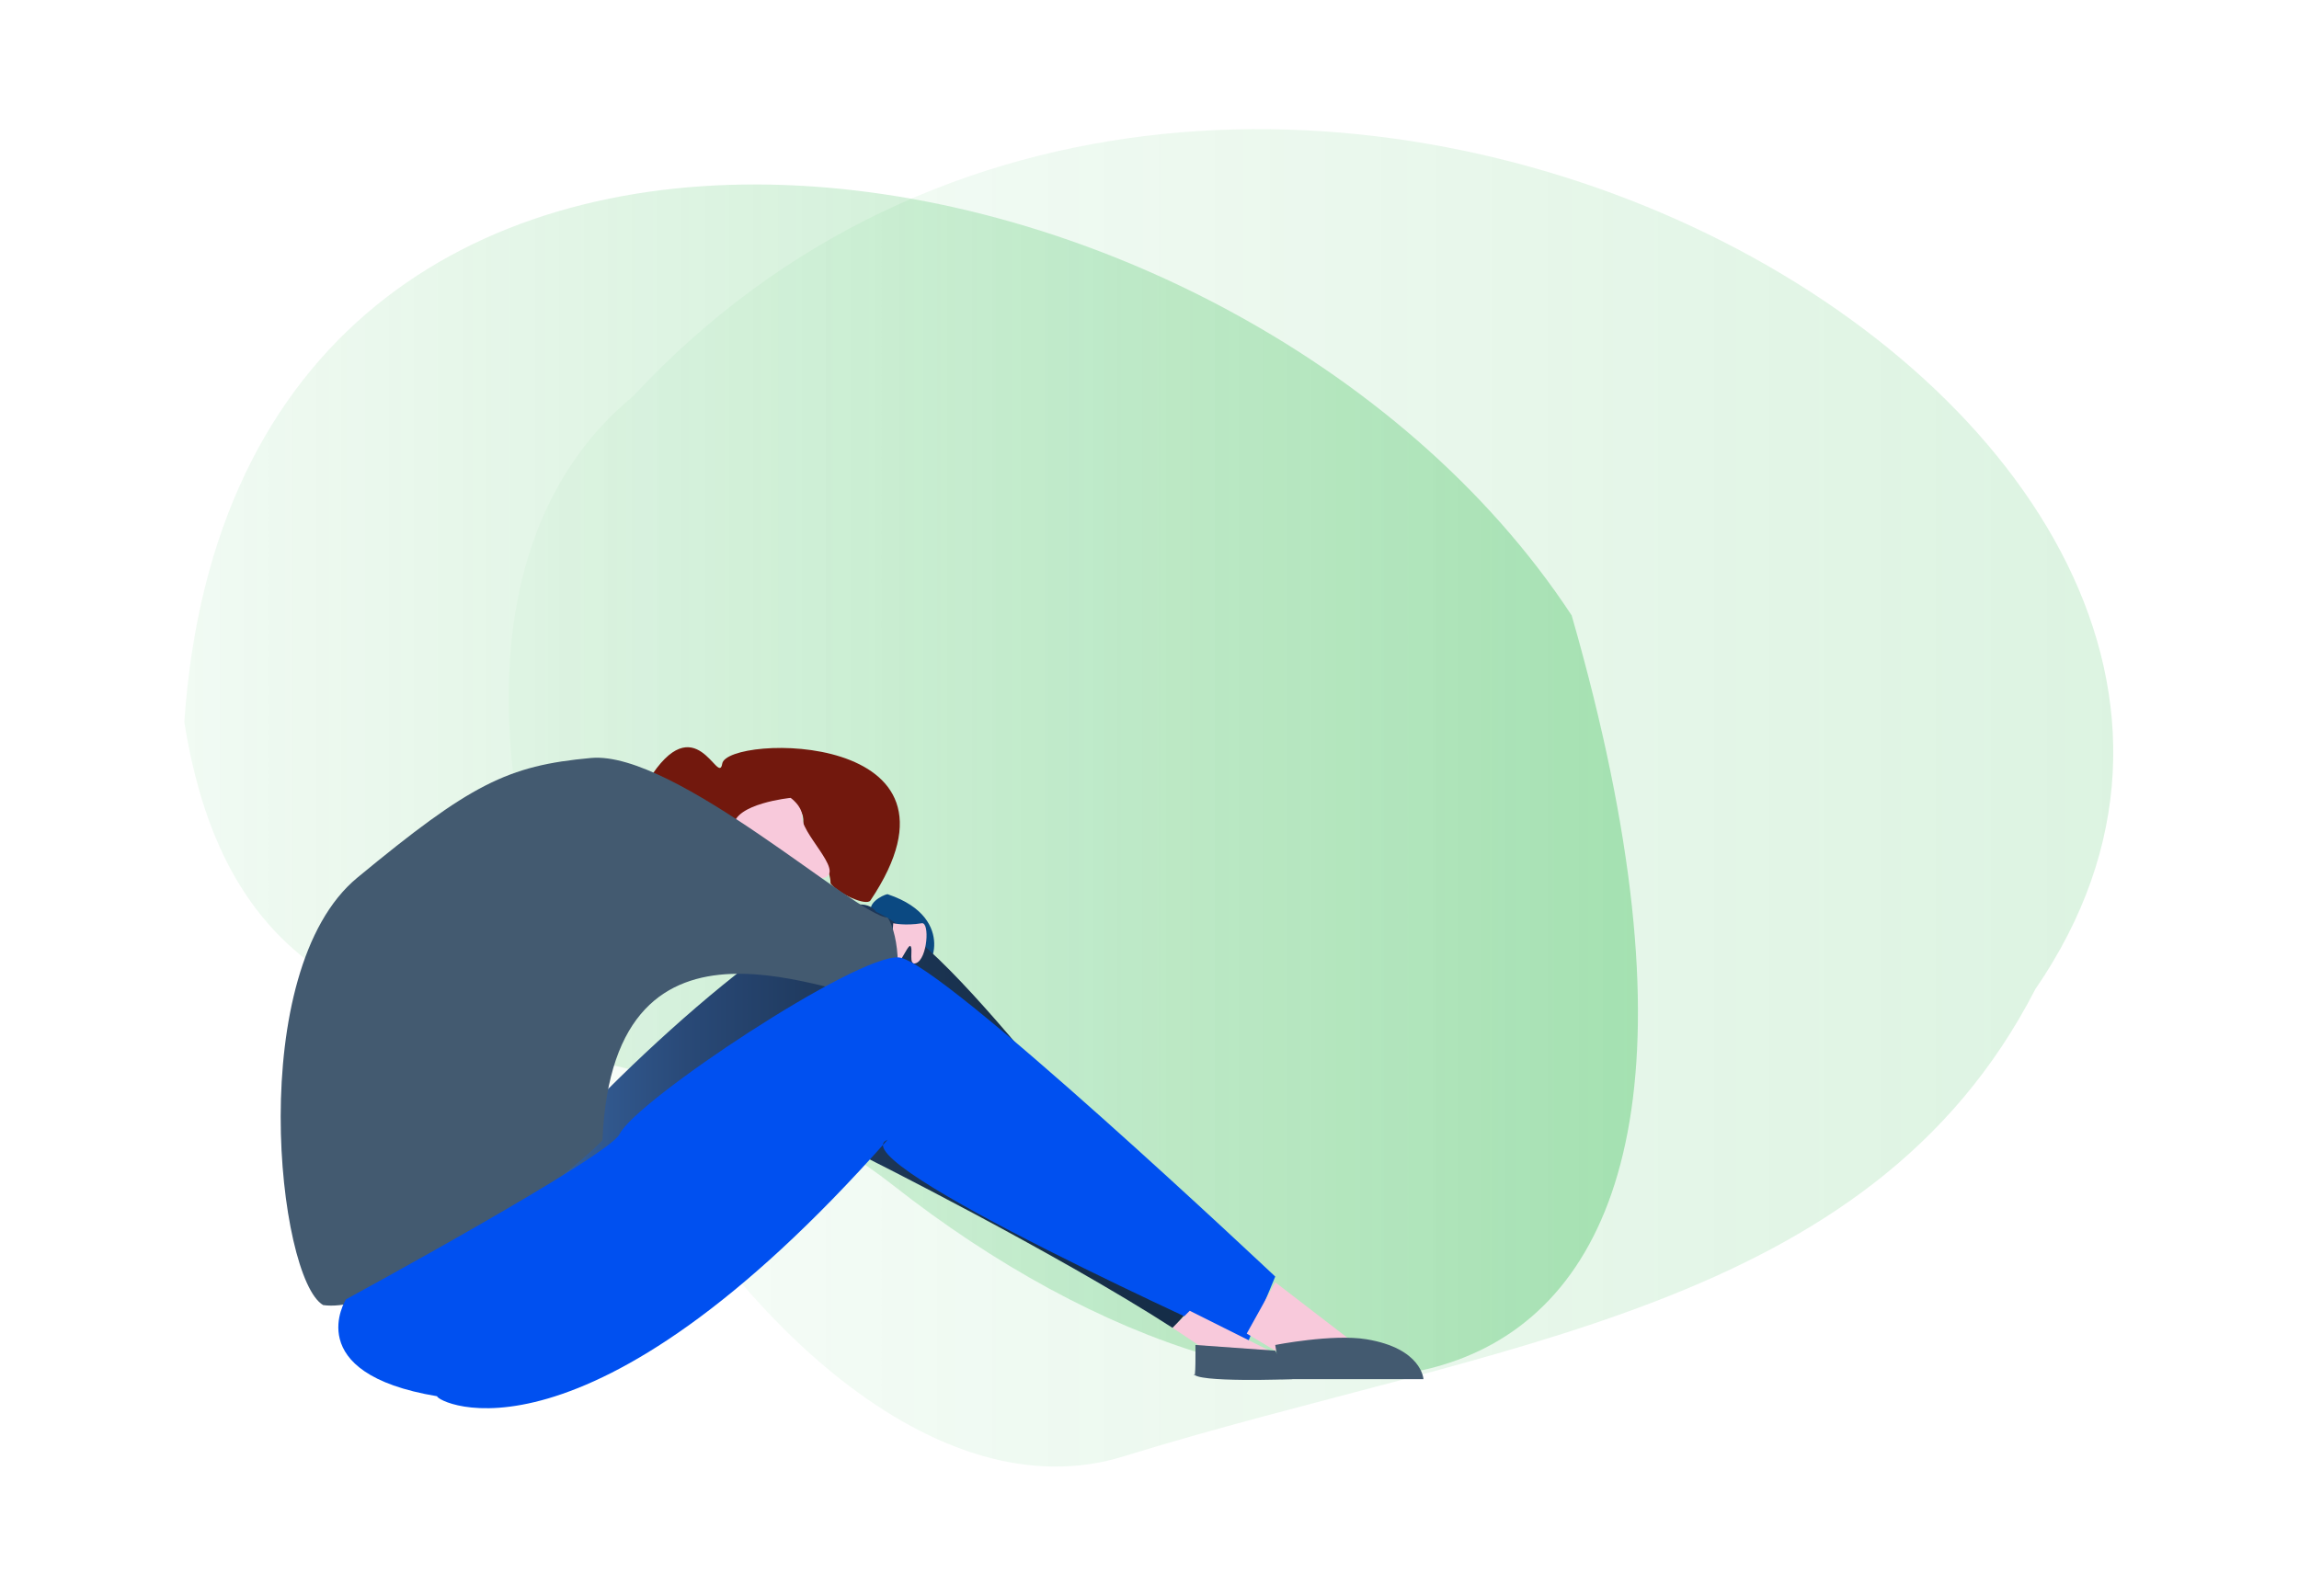 <svg width="975" height="677" viewBox="0 0 975 677" fill="none" xmlns="http://www.w3.org/2000/svg">
<path opacity="0.14" fill-rule="evenodd" clip-rule="evenodd" d="M268.382 168.191C118.717 291.608 319.834 666.212 476.317 617.86C632.801 569.509 792.693 556.84 863.174 419.619C1029.81 177.208 525.11 -108.041 268.382 168.191Z" fill="url(#paint0_linear_6851_27396)"/>
<path opacity="0.29" fill-rule="evenodd" clip-rule="evenodd" d="M78.169 306.307C100.655 -22.895 523.248 42.622 666.554 261.098C773.907 634.904 551.029 638.288 378.829 502.856C262.869 411.641 106.506 484.289 78.169 306.307Z" fill="url(#paint1_linear_6851_27396)"/>
<path fill-rule="evenodd" clip-rule="evenodd" d="M393.506 405.983C386.687 385.53 377.5 397.28 369.327 386.643C368.239 382.001 376.629 378.81 376.581 379.39C407.674 389.882 392.152 415.242 393.506 405.983Z" fill="#0B4982"/>
<path fill-rule="evenodd" clip-rule="evenodd" d="M231.34 490.768C231.292 491.807 209.58 541.537 209.58 541.537L366.74 490.768C366.74 490.768 447.303 531.069 497.304 563.295C505.38 555.245 523.224 532.761 519.065 531.867C486.351 524.783 413.526 406.153 371.576 386.812C357.044 365.852 259.412 455.931 231.34 490.768Z" fill="url(#paint2_linear_6851_27396)"/>
<path fill-rule="evenodd" clip-rule="evenodd" d="M274.862 331.208C295.051 298.474 304.698 333.867 306.294 323.955C308.301 311.553 417.829 309.353 369.158 381.977C367.441 384.539 355.352 379.076 352.233 374.724C352.233 364.933 340.144 352.966 340.144 352.966C340.144 352.966 345.584 333.142 323.219 348.131C324.573 347.575 324.597 351.781 313.547 350.548C302.836 349.364 285.21 330.652 274.862 331.208Z" fill="#72180D"/>
<path fill-rule="evenodd" clip-rule="evenodd" d="M390.919 391.647C394.376 391.091 393.336 406.757 388.501 408.57C384.995 409.9 387.437 402.357 386.083 401.318C384.922 400.423 380.087 413.26 378.829 408.57C377.645 404.194 378.829 391.647 378.829 391.647C378.829 391.647 383.81 392.808 390.919 391.647Z" fill="#F8C9DB"/>
<path fill-rule="evenodd" clip-rule="evenodd" d="M335.308 338.46C335.308 338.46 311.371 340.854 311.129 350.548C310.888 360.243 345.197 374.047 349.815 372.307C357.963 369.236 339.031 353.183 340.144 345.713C339.829 341.676 335.308 338.46 335.308 338.46Z" fill="#F8C9DB"/>
<path fill-rule="evenodd" clip-rule="evenodd" d="M137.044 553.625C170.918 558.46 255.398 485.691 255.519 483.515C260.089 373.878 356.73 425.663 373.994 423.076C383.931 421.577 381.223 395.854 376.412 389.23C363.355 388.674 286.177 318.322 250.683 321.538C215.189 324.753 199.546 332.658 151.551 372.307C103.557 411.955 117.677 542.335 137.044 553.625Z" fill="#435A70"/>
<path fill-rule="evenodd" clip-rule="evenodd" d="M540.826 541.537L528.736 570.548C528.736 570.548 354.167 492.17 376.411 483.515C247.757 628.811 184.845 594.554 185.401 592.306C126.913 582.563 146.715 551.207 146.715 551.207C146.715 551.207 258.251 490.574 262.772 481.097C269.542 466.955 363.5 404.533 381.247 406.153C398.994 407.772 540.826 541.537 540.826 541.537Z" fill="url(#paint3_linear_6851_27396)"/>
<path fill-rule="evenodd" clip-rule="evenodd" d="M540.826 543.955L528.736 565.713L540.826 572.966L572.258 568.13L540.826 543.955Z" fill="#F8C9DB"/>
<path fill-rule="evenodd" clip-rule="evenodd" d="M504.558 556.042L538.408 572.966H511.811L497.304 563.295L504.558 556.042Z" fill="#F8C9DB"/>
<path fill-rule="evenodd" clip-rule="evenodd" d="M543.243 585.054H603.69C603.69 585.054 603.037 571.999 579.511 568.131C565.149 565.762 540.825 570.549 540.825 570.549L543.243 585.054Z" fill="#435A70"/>
<path fill-rule="evenodd" clip-rule="evenodd" d="M506.975 570.549L540.825 572.966L548.079 585.054C548.079 585.054 506.153 586.674 506.25 582.637C507.217 587.375 506.975 570.549 506.975 570.549Z" fill="#435A70"/>
<defs>
<linearGradient id="paint0_linear_6851_27396" x1="215.723" y1="338.465" x2="896.225" y2="338.465" gradientUnits="userSpaceOnUse">
<stop stop-color="#07AC2B" stop-opacity="0.19"/>
<stop offset="1" stop-color="#07AC2B"/>
</linearGradient>
<linearGradient id="paint1_linear_6851_27396" x1="78.169" y1="331.349" x2="694.649" y2="331.349" gradientUnits="userSpaceOnUse">
<stop stop-color="#07AC2B" stop-opacity="0.19"/>
<stop offset="1" stop-color="#07AC2B"/>
</linearGradient>
<linearGradient id="paint2_linear_6851_27396" x1="209.576" y1="473.492" x2="519.68" y2="473.492" gradientUnits="userSpaceOnUse">
<stop stop-color="#3F71B7"/>
<stop offset="0.107" stop-color="#345E97"/>
<stop offset="0.264" stop-color="#294977"/>
<stop offset="0.428" stop-color="#203B60"/>
<stop offset="0.599" stop-color="#1A3351"/>
<stop offset="0.782" stop-color="#162E49"/>
<stop offset="1" stop-color="#152C47"/>
</linearGradient>
<linearGradient id="paint3_linear_6851_27396" x1="143.482" y1="501.753" x2="540.822" y2="501.753" gradientUnits="userSpaceOnUse">
<stop stop-color="#0050F0"/>
<stop offset="1" stop-color="#0050F0"/>
</linearGradient>
</defs>
</svg>
